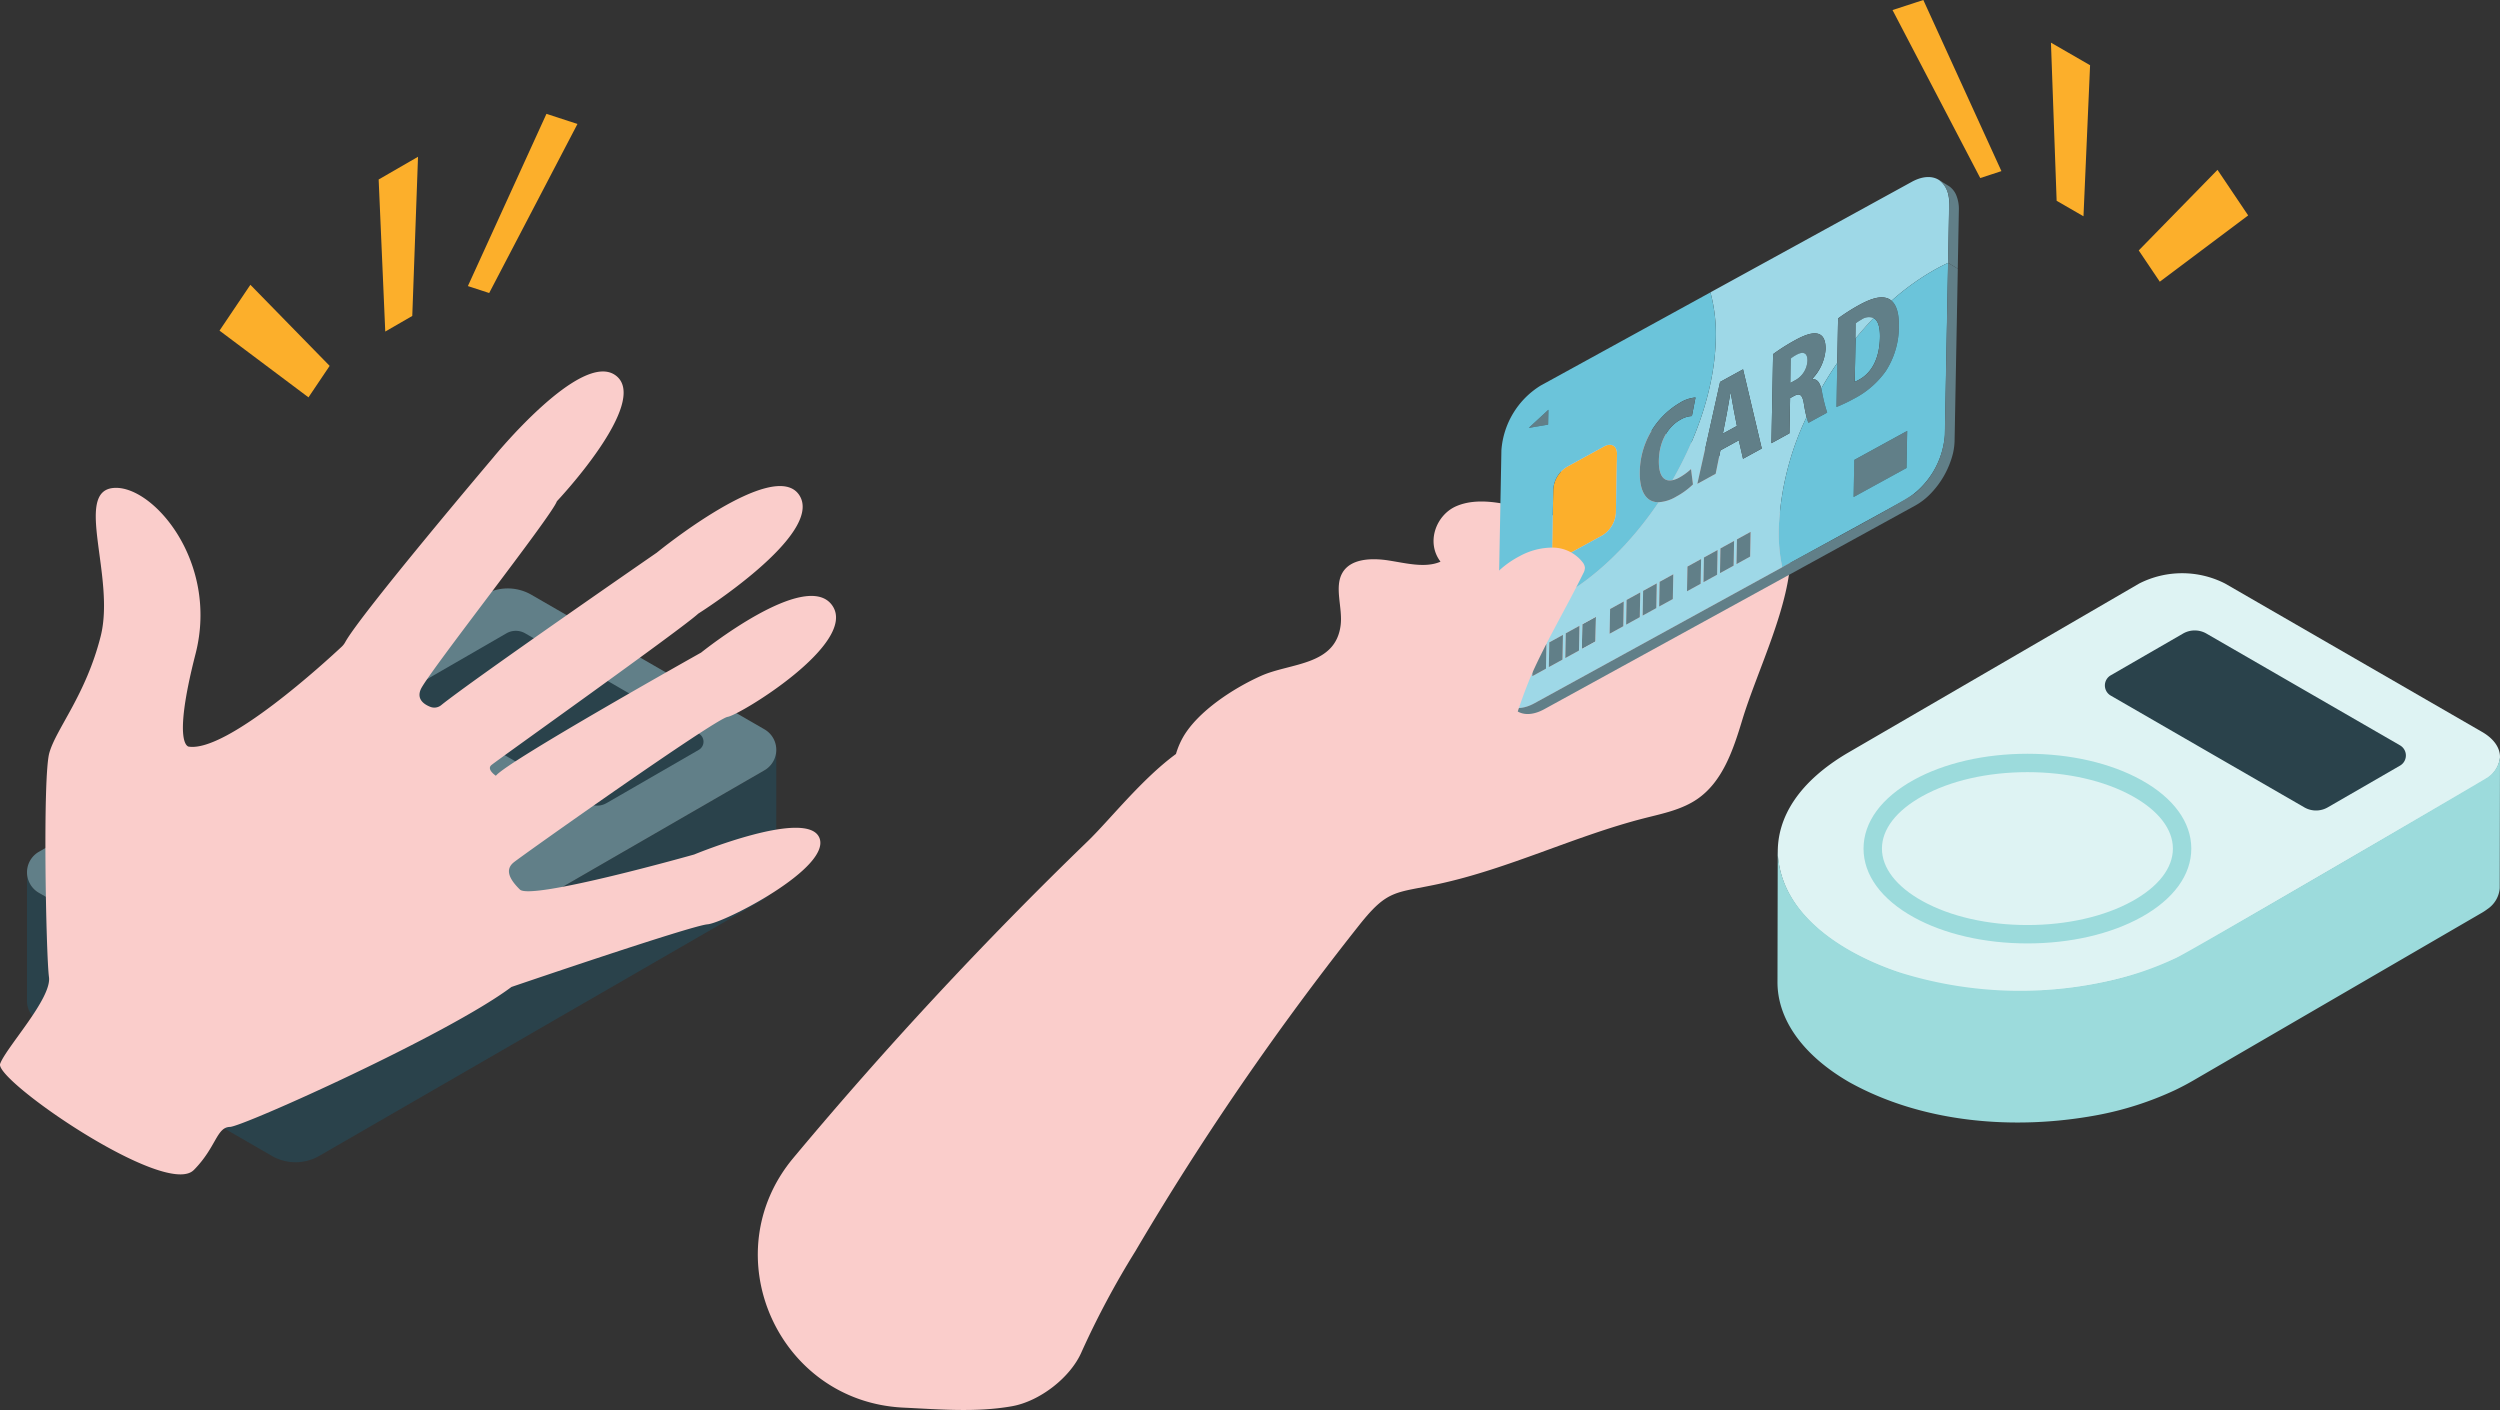 <svg height="247.87" viewBox="0 0 439.491 247.87" width="439.491" xmlns="http://www.w3.org/2000/svg" xmlns:xlink="http://www.w3.org/1999/xlink"><rect x="0" y="0" width="439.491" height="247.87" fill="#333333" stroke="none"/><clipPath id="a"><path d="m0 0h306.268v247.87h-306.268z"/></clipPath><clipPath id="b"><path d="m0 0h146.97v186.442h-146.97z"/></clipPath><g clip-path="url(#a)" transform="translate(133.223)"><path d="m650.665 415.188c.909 13.294 16.948 20.408 28.395 22.653a71.4 71.4 0 0 0 34.732-1.675 49.885 49.885 0 0 0 8.444-3.5c.477-.253.949-.511 1.41-.779l50.871-29.563a9.037 9.037 0 0 0 .792-.516 5 5 0 0 0 2.306-3.691c.067-1.638-.98-3.289-3.145-4.539l-45.181-26.085a16.641 16.641 0 0 0 -15.1 0l-51.194 29.751c-8.473 4.981-12.563 11.254-12.329 17.943" fill="#def3f3" transform="translate(-471.352 -264.91)"/><path d="m777.479 482.509a4.951 4.951 0 0 1 -2.23 3.635c-2.254 1.383-53.158 31.132-54.787 31.743a56.515 56.515 0 0 1 -12.72 4.22 70.937 70.937 0 0 1 -35.959-1.764c-9.6-3.235-21.036-10.124-21.268-21.432l-.046 23.167c-.018 6.362 4.2 12.742 12.644 17.62 12.91 7.173 29.011 8.454 43.37 5.815a56.979 56.979 0 0 0 13.932-4.459c1.036-.5 2.057-1.034 3.049-1.607l50.871-29.563a9.683 9.683 0 0 0 .951-.636 4.87 4.87 0 0 0 2.151-3.679c0-.027.046-23.167.047-23.2 0 .046 0 .091-.006.137" fill="#9cdbdc" transform="translate(-471.217 -349.443)"/><path d="m734.185 514.19c-7.532 0-14.639-1.638-20.01-4.612-5.673-3.141-8.8-7.423-8.8-12.059s3.124-8.918 8.8-12.059c5.371-2.974 12.478-4.612 20.01-4.612s14.638 1.638 20.01 4.612c5.673 3.141 8.8 7.424 8.8 12.059s-3.125 8.918-8.8 12.059c-5.371 2.974-12.478 4.612-20.01 4.612m0-30.11c-6.994 0-13.544 1.494-18.444 4.207-4.6 2.546-7.131 5.824-7.131 9.231s2.533 6.686 7.131 9.232c4.9 2.713 11.451 4.207 18.444 4.207s13.544-1.494 18.444-4.207c4.6-2.546 7.131-5.825 7.131-9.232s-2.533-6.686-7.131-9.231c-4.9-2.713-11.451-4.207-18.444-4.207" fill="#9cdbdc" transform="translate(-510.995 -348.339)"/><path d="m898.508 433.282 12.707-7.337a2.058 2.058 0 0 0 0-3.565l-34.032-19.649a4.118 4.118 0 0 0 -4.117 0l-12.707 7.337a2.058 2.058 0 0 0 0 3.565l34.032 19.648a4.117 4.117 0 0 0 4.117 0" fill="#2a424b" transform="translate(-622.522 -291.35)"/><path d="m176.583 284.067c-8.635-8.891-23.886-14.036-33.624-8.272a4.354 4.354 0 0 0 -1.477 1.391c-2.186 3.443 2.014 7.647 5.6 10.2-3.091 2.54-8.116 1.2-12.443.029-4.035-1.088-8.391-1.913-11.874-.393s-5.365 6.292-2.752 9.745c-2.664 1.162-6 .274-9.112-.211s-6.7-.313-8.134 2.172c-1.456 2.522.047 6.094-.3 9.117-.826 7.245-8.824 6.681-13.979 8.987-4.855 2.172-11.13 6.235-13.751 10.818a13.838 13.838 0 0 0 -1.229 2.925c-6.034 4.422-11.708 11.656-15.486 15.31a715.755 715.755 0 0 0 -51.492 55.36l-.278.333c-14.184 16.983-2.752 42.859 19.358 43.905 6.338.3 12.788.871 19.081-.248 4.837-.86 10.32-5.041 12.263-9.629a151.887 151.887 0 0 1 9.4-17.592q10-16.98 21.316-33.142 3.051-4.359 6.194-8.653 5.756-7.863 11.812-15.5c5.074-6.415 6.352-5.644 13.943-7.281 12.472-2.69 24.02-8.469 36.366-11.608 3.164-.8 6.462-1.476 9.155-3.322 4.479-3.072 6.335-8.67 7.908-13.869 2.693-8.9 8.54-20.27 8.54-29.608.125-3.875-2.039-7.917-5-10.966" fill="#facdcb" transform="translate(0 -198.027)"/><path d="m495.26 261.412-.049 2.609-3.4.577z" fill="#617f88" transform="translate(-356.281 -189.374)"/><path d="m515.862 284.035c1.281-.7 2.3-.095 2.27 1.361l-.194 10.363a5.034 5.034 0 0 1 -2.369 3.908l-6.562 3.6c-1.283.7-2.3.1-2.272-1.36l.194-10.363a5.035 5.035 0 0 1 2.37-3.908z" fill="#fcaf2b" transform="translate(-367.093 -205.551)"/><path d="m528.139 393.442-.081 4.347-2.4 1.32.081-4.347z" fill="#617f88" transform="translate(-380.798 -285.02)"/><path d="m544.49 113.793c3.718-2.041 6.669-.274 6.589 3.946l-.192 10.29q-1.027.475-2.073 1.049a43.652 43.652 0 0 0 -7.871 5.616 2.393 2.393 0 0 0 -.727-.435c-1.158-.4-2.668-.082-4.986 1.191a34.1 34.1 0 0 0 -3.683 2.348l-.146 7.825c-1 1.458-1.937 2.96-2.813 4.5-.3-1.115-.768-1.731-1.631-1.644a8.437 8.437 0 0 0 2.392-5.259c.082-4.358-3.572-2.576-5.436-1.552a35.489 35.489 0 0 0 -3.791 2.407l-.293 15.66 3.171-1.745.116-6.186.615-.338c1.067-.586 1.548-.34 1.819 1.422.146.907.308 1.678.456 2.253a50.2 50.2 0 0 0 -4.887 19.61 29.373 29.373 0 0 0 .616 6.806l-43.542 23.9c-3.717 2.04-6.668.275-6.589-3.945l.208-11.122a25.808 25.808 0 0 0 10.544-3.379c6.68-3.667 12.846-9.766 17.658-16.906a6.816 6.816 0 0 0 3.064-.978 13.421 13.421 0 0 0 2.96-2.154l-.344-2.7a10.718 10.718 0 0 1 -2.035 1.482 4.4 4.4 0 0 1 -1.23.479c4.589-7.955 7.47-16.815 7.621-24.895a28.036 28.036 0 0 0 -.945-8.125zm-29.659 48.681 3.3-1.809-3.288-13.918-4.037 2.216-3.991 17.915 3.224-1.77.829-4.116 3.224-1.77.746 3.251m-21.045 29.433.081-4.347-2.4 1.32-.082 4.347 2.4-1.32m5.8-3.187.081-4.347-2.4 1.32-.081 4.347zm7.789-4.276.081-4.347-2.4 1.32-.081 4.347zm-21.381 11.739.081-4.347-2.4 1.32-.081 4.347 2.4-1.319m30.088-16.518.081-4.347-2.4 1.32-.082 4.347 2.4-1.319m-2.9 1.593.081-4.347-2.4 1.319-.081 4.347zm-30.087 16.516.081-4.347-2.4 1.319-.081 4.347zm13.593-7.463.081-4.347-2.4 1.319-.081 4.347zm5.8-3.186.082-4.347-2.4 1.32-.081 4.347 2.4-1.32m7.789-4.276.081-4.347-2.4 1.32-.081 4.347zm-21.383 11.738.081-4.347-2.4 1.32-.081 4.347zm-8.708 4.78.081-4.347-2.4 1.32-.081 4.347z" fill="#9ed8e7" transform="translate(-341.641 -81.82)"/><path d="m496.541 410.788-.081 4.347-2.4 1.32.081-4.347z" fill="#617f88" transform="translate(-357.908 -297.586)"/><path d="m507.076 405.005-.081 4.347-2.4 1.32.081-4.347z" fill="#617f88" transform="translate(-365.539 -293.397)"/><path d="m509.656 186.517a28.047 28.047 0 0 1 .945 8.125c-.151 8.08-3.032 16.94-7.621 24.895-1.532.307-2.439-.817-2.389-3.475.067-3.577 1.78-6.065 3.79-7.168a4.464 4.464 0 0 1 2.02-.64l.634-3.258a6.163 6.163 0 0 0 -2.778.955 14.285 14.285 0 0 0 -7.02 12.154c-.06 3.216 1.012 5.343 3.326 5.3-4.811 7.14-10.978 13.239-17.658 16.906a25.8 25.8 0 0 1 -10.544 3.379l.551-29.44a14.613 14.613 0 0 1 6.874-11.337zm-16.618 38.809.194-10.363c.027-1.456-.989-2.064-2.27-1.361l-6.562 3.6a5.035 5.035 0 0 0 -2.37 3.908l-.194 10.363c-.027 1.456.989 2.064 2.272 1.36l6.562-3.6a5.034 5.034 0 0 0 2.369-3.908m-11.915-15.561.049-2.609-3.449 3.185 3.4-.577" fill="#6bc4da" transform="translate(-342.192 -135.118)"/><path d="m517.6 399.225-.081 4.347-2.4 1.32.081-4.347z" fill="#617f88" transform="translate(-373.166 -289.209)"/><path d="m569.644 254.524a6.162 6.162 0 0 1 2.777-.955l-.634 3.258a4.464 4.464 0 0 0 -2.02.64c-2.01 1.1-3.724 3.59-3.791 7.168-.05 2.658.856 3.782 2.389 3.475a4.4 4.4 0 0 0 1.23-.479 10.7 10.7 0 0 0 2.034-1.482l.344 2.7a13.426 13.426 0 0 1 -2.959 2.151 6.814 6.814 0 0 1 -3.064.978c-2.315.041-3.387-2.086-3.326-5.3a14.286 14.286 0 0 1 7.021-12.154" fill="#617f88" transform="translate(-407.578 -183.69)"/><path d="m617.01 250.488c.164.867.372 2.156.536 3l.556 2.848-2.463 1.352.693-3.534c.18-.993.443-2.581.641-3.647z" fill="#9ed8e7" transform="translate(-445.985 -181.46)"/><g fill="#617f88"><path d="m545.868 383.709-.081 4.347-2.4 1.32.081-4.347z" transform="translate(-393.641 -277.969)"/><path d="m556.4 377.925-.081 4.347-2.4 1.32.081-4.347z" transform="translate(-401.273 -273.779)"/><path d="m566.932 372.145-.081 4.347-2.4 1.32.081-4.347z" transform="translate(-408.9 -269.592)"/><path d="m655.456 222.707a28.266 28.266 0 0 0 .949 3.873l-3.3 1.809a6.252 6.252 0 0 1 -.326-1.02c-.147-.575-.31-1.345-.456-2.253-.272-1.763-.752-2.008-1.819-1.422l-.616.338-.115 6.186-3.17 1.74.297-15.658a35.518 35.518 0 0 1 3.791-2.407c1.865-1.024 5.518-2.805 5.436 1.553a8.05 8.05 0 0 1 -2.391 5.177v.081c.863-.087 1.329.529 1.631 1.644q.047.173.089.362m-4.68-1.8a4.1 4.1 0 0 0 2.16-3.4c.034-1.809-1.137-1.512-1.879-1.1a6.21 6.21 0 0 0 -1.034.67l-.08 4.295.833-.457" transform="translate(-468.42 -154.047)"/></g><path d="m658.791 226.108a6.224 6.224 0 0 1 1.034-.67c.742-.407 1.912-.7 1.879 1.1a4.1 4.1 0 0 1 -2.16 3.4l-.833.457z" fill="#9ed8e7" transform="translate(-477.188 -163.09)"/><g fill="#617f88"><path d="m607.393 235.606 3.289 13.918-3.3 1.809-.746-3.251-3.224 1.77-.828 4.115-3.224 1.77 3.991-17.915zm-3.544 11.3 2.463-1.352-.556-2.849c-.164-.845-.372-2.134-.536-3l-.037.02c-.2 1.066-.462 2.655-.641 3.647z" transform="translate(-434.196 -170.679)"/><path d="m577.46 366.365-.081 4.347-2.4 1.32.081-4.347z" transform="translate(-416.527 -265.405)"/><path d="m595.2 356.629-.081 4.347-2.4 1.32.081-4.347z" transform="translate(-429.375 -258.351)"/></g><path d="m700.561 213.692-.042.023a6.3 6.3 0 0 1 -.76.378l.142-7.629q1.527-1.872 3.173-3.589c.736.395 1.149 1.5 1.114 3.394-.073 3.9-1.567 6.292-3.627 7.423" fill="#6bc4da" transform="translate(-506.924 -146.968)"/><path d="m697.762 190.3c.872.759 1.338 2.242 1.295 4.578a14.5 14.5 0 0 1 -2.315 7.8 15.665 15.665 0 0 1 -5.61 4.85 26.825 26.825 0 0 1 -3.057 1.454l.145-7.754.146-7.825a34.051 34.051 0 0 1 3.683-2.348c2.318-1.272 3.828-1.593 4.986-1.19a2.392 2.392 0 0 1 .727.435m-5.665 13.85c2.06-1.131 3.554-3.522 3.627-7.423.035-1.892-.378-3-1.114-3.395a2.256 2.256 0 0 0 -2.143.28 6.272 6.272 0 0 0 -.98.64l-.05 2.669-.142 7.629a6.287 6.287 0 0 0 .76-.378l.042-.023" fill="#617f88" transform="translate(-498.46 -137.423)"/><path d="m700.327 203.359a6.258 6.258 0 0 1 .98-.64 2.256 2.256 0 0 1 2.143-.28q-1.643 1.712-3.173 3.589z" fill="#9ed8e7" transform="translate(-507.299 -146.532)"/><g fill="#617f88"><path d="m605.724 350.849-.081 4.347-2.4 1.32.081-4.347z" transform="translate(-437.002 -254.164)"/><path d="m616.258 345.065-.081 4.347-2.4 1.32.081-4.347z" transform="translate(-444.634 -249.974)"/><path d="m626.787 339.285-.081 4.347-2.4 1.32.081-4.347z" transform="translate(-452.261 -245.787)"/><path d="m708.449 274.909-.122 6.523-9.3 5.1.122-6.523z" transform="translate(-506.397 -199.151)"/></g><path d="m678.964 168.734q1.048-.575 2.073-1.049l-.566 30.271a14.609 14.609 0 0 1 -6.876 11.336l-21.712 11.92a29.388 29.388 0 0 1 -.616-6.806 50.187 50.187 0 0 1 4.887-19.61 6.3 6.3 0 0 0 .326 1.02l3.3-1.809a28.265 28.265 0 0 1 -.949-3.873c-.028-.126-.057-.246-.089-.362.876-1.535 1.817-3.038 2.813-4.5l-.145 7.754a26.776 26.776 0 0 0 3.057-1.454 15.665 15.665 0 0 0 5.61-4.85 14.5 14.5 0 0 0 2.315-7.8c.044-2.336-.422-3.819-1.295-4.578a43.66 43.66 0 0 1 7.871-5.616m-5.242 35.022.122-6.523-9.3 5.1-.122 6.523z" fill="#6bc4da" transform="translate(-471.791 -121.475)"/><path d="m753.379 114.766a4.856 4.856 0 0 1 1.71 4.215l-.192 10.291 1.717 1.048.192-10.29a6.374 6.374 0 0 0 -.486-2.709 3.639 3.639 0 0 0 -1.109-1.424c-.12-.109-1.793-1.109-1.97-1.222.047.029.092.061.138.092" fill="#617f88" transform="translate(-545.668 -83.073)"/><path d="m555.118 197.917a14.692 14.692 0 0 1 -4.8 9.834c-.252.865-22.638 12.658-23.783 13.422l-43.542 23.9c-1.871 1.027-3.547 1.09-4.741.361l1.717 1.048c1.194.729 2.87.665 4.741-.361l43.542-23.9 21.712-11.92a11.687 11.687 0 0 0 2.6-2.008 15.618 15.618 0 0 0 3.983-7.1 11.12 11.12 0 0 0 .293-2.225l.566-30.271-1.717-1.048z" fill="#617f88" transform="translate(-346.455 -121.447)"/><path d="m414.889 354.461a16.794 16.794 0 0 1 4.739-3.659 12.043 12.043 0 0 1 5.816-1.493 6.728 6.728 0 0 1 5.249 2.6 1.805 1.805 0 0 1 .389.93 2.139 2.139 0 0 1 -.3 1.015c-2.967 6.042-6.446 11.829-9.173 17.989a88.183 88.183 0 0 0 -3.3 9.4c-.3.954-.816 1.826-1.1 2.779-.432 1.451-.3 3.01-.684 4.482a17.252 17.252 0 0 1 -3.062 5.809c-3.269 4.342-7.827 7.857-11.943 7.783a9.486 9.486 0 0 1 -3.692-.923c-6.781-3.01-2.19-14.182 1.607-21.563q4.236-8.235 9.206-16.067c1.982-3.135 3.789-6.425 6.248-9.083" fill="#facdcb" transform="translate(-285.681 -253.045)"/><g fill="#fcaf2b"><path d="m824.921 27.205 1 27.8 4.72 2.725 1.159-26.554z" transform="translate(-597.595 -19.708)"/><path d="m894.774 108.348-13.847 14.165 3.7 5.5 15.537-11.654z" transform="translate(-638.167 -78.49)"/><path d="m729.272 0-5.416 1.768 15.421 29.532 3.723-1.218z" transform="translate(-524.381)"/></g></g><g transform="translate(0 20.014)"><g fill="#fcaf2b"><path d="m246.92 27.206-1.009 27.982-4.75 2.743-1.161-26.731z" transform="translate(-173.434 -19.66)"/><path d="m144.565 108.349 13.935 14.256-3.723 5.532-15.638-11.73z" transform="translate(-100.549 -78.298)"/><path d="m310.377 0-13.812 30.277 3.743 1.221 15.52-29.718z" transform="translate(-214.312)"/></g><g clip-path="url(#b)"><path d="m148.836 403.053a4.122 4.122 0 0 1 -2.08 3.618l-78.27 45.189a8.322 8.322 0 0 1 -8.322 0l-40.972-23.66a4.123 4.123 0 0 1 -2.08-3.618v22.618a4.123 4.123 0 0 0 2.08 3.6l40.971 23.655a8.322 8.322 0 0 0 8.322 0l78.269-45.189a4.122 4.122 0 0 0 2.08-3.6z" fill="#2a424b" transform="translate(-12.366 -291.265)"/><path d="m68.486 377.97 78.269-45.189a4.161 4.161 0 0 0 0-7.207l-40.971-23.655a8.322 8.322 0 0 0 -8.322 0l-78.269 45.189a4.161 4.161 0 0 0 0 7.207l40.971 23.655a8.322 8.322 0 0 0 8.322 0" fill="#617f88" transform="translate(-12.366 -217.375)"/><path d="m294.159 357.968 16.229-9.369a1.648 1.648 0 0 0 0-2.855l-30.524-17.624a3.3 3.3 0 0 0 -3.3 0l-16.229 9.37a1.648 1.648 0 0 0 0 2.855l30.524 17.623a3.3 3.3 0 0 0 3.3 0" fill="#2a424b" transform="translate(-187.538 -236.796)"/><path d="m34.067 303.689c3.958-4 3.994-7.531 6.353-7.581 2.252-.048 38.364-16.261 49.494-24.606 0 0 31.54-10.773 34.454-11.009s21.834-9.933 19.678-15.206-22.015 2.93-22.015 2.93-28.656 8.1-30.633 6.162-2.589-3.55-1.093-4.772 35.479-25.278 37.608-25.586 22.993-12.983 18.4-19.575-23.057 8.273-23.057 8.273-34.26 19.22-36.08 21.657c0 0-1.681-1.1-.8-1.871s33.546-23.983 36.369-26.629c0 0 22.154-13.928 17.793-20.791s-25.071 10.064-25.071 10.064-32.374 22.351-37.921 26.825a1.905 1.905 0 0 1 -1.9.285c-1.089-.428-2.431-1.329-1.683-3.066 1.183-2.748 23.1-30.548 23.932-33.07 0 0 16.476-17.437 10.385-22.089s-21.6 14.431-21.6 14.431-23.2 27.372-25.982 32.407a3.233 3.233 0 0 1 -.618.805c-2.893 2.706-20.179 18.563-26.885 17.579 0 0-2.992-.035 1.18-16.3s-7.637-29.872-14.5-29.169.424 15.771-2.176 26.063-7.825 16.261-9.025 20.5-.576 35.681-.064 39.424-7.566 12.4-8.588 15.247 29.118 23.639 34.041 18.666" fill="#facdcb" transform="translate(0 -118.012)"/></g></g></svg>
